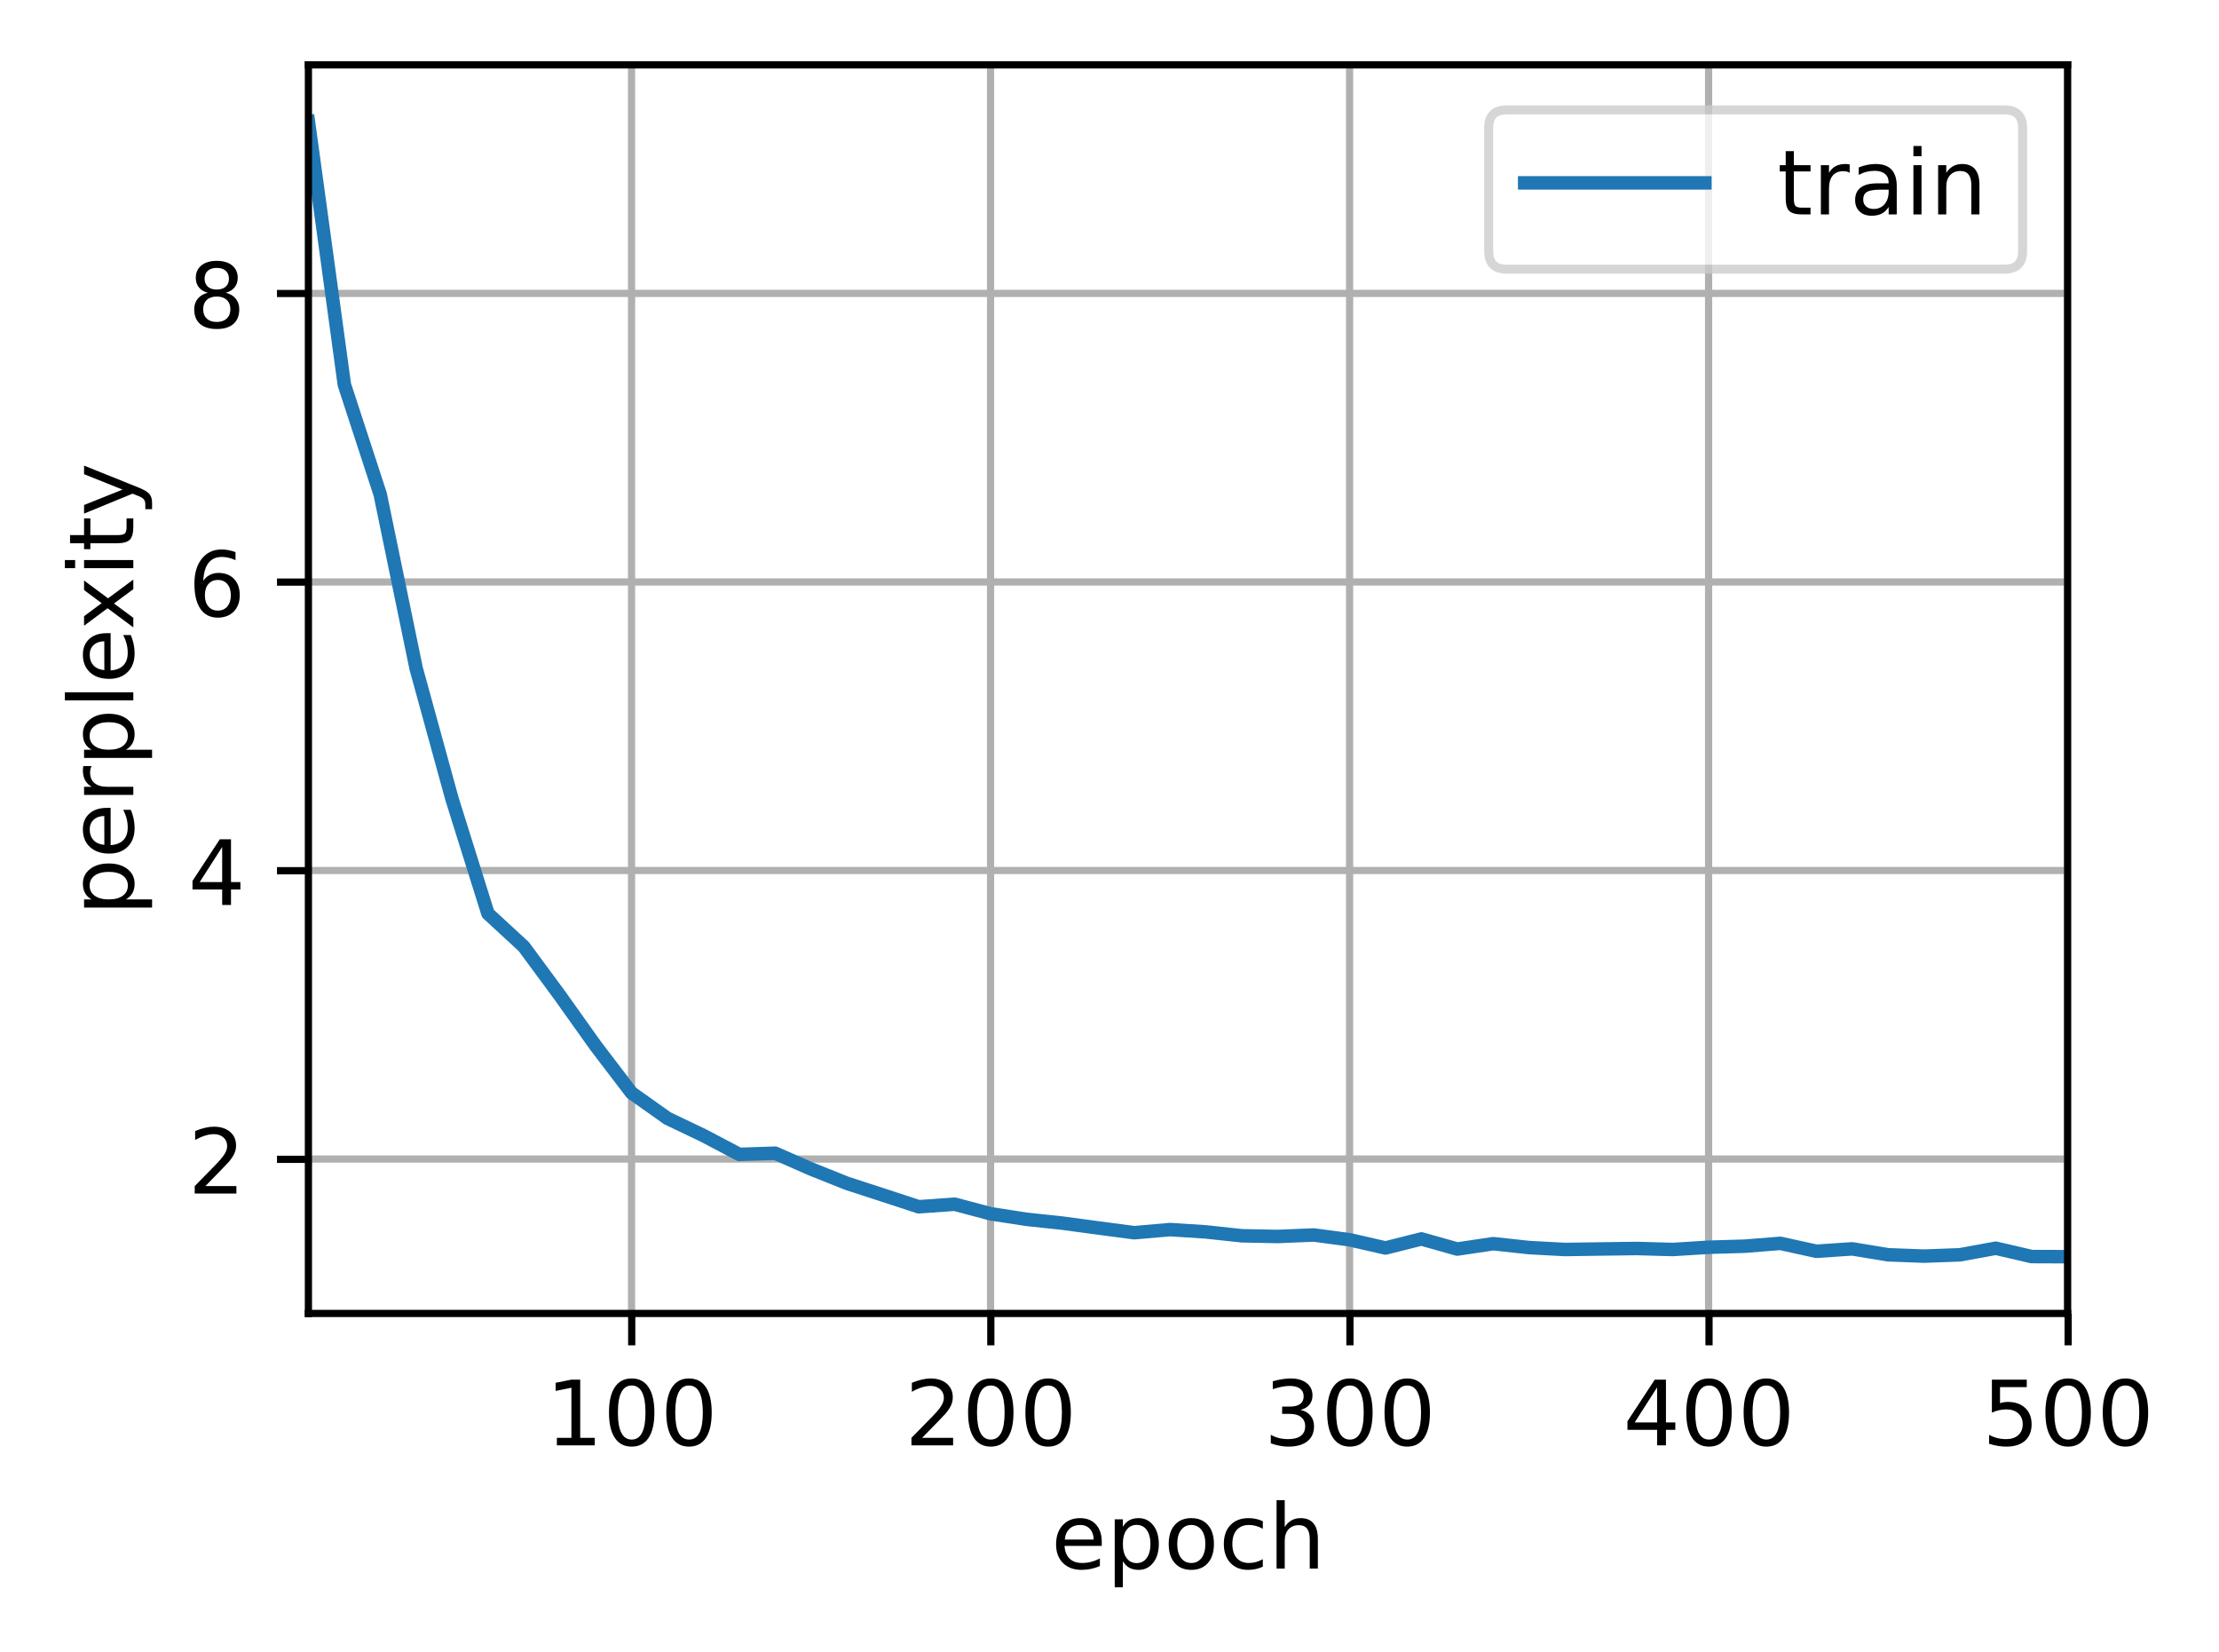 <?xml version="1.0" encoding="UTF-8"?>
<svg xmlns="http://www.w3.org/2000/svg" xmlns:xlink="http://www.w3.org/1999/xlink" width="328.379" height="244.475" viewBox="0 0 328.379 244.475" version="1.1">
<rect x="0" y="0" width="328.379" height="244.475" fill="#333333" stroke="none"/>
<defs>
<clipPath id="clip1">
  <path d="M 92 9.602 L 95 9.602 L 95 194.398 L 92 194.398 Z M 92 9.602 "/>
</clipPath>
<clipPath id="clip2">
  <path d="M 145 9.602 L 148 9.602 L 148 194.398 L 145 194.398 Z M 145 9.602 "/>
</clipPath>
<clipPath id="clip3">
  <path d="M 199 9.602 L 201 9.602 L 201 194.398 L 199 194.398 Z M 199 9.602 "/>
</clipPath>
<clipPath id="clip4">
  <path d="M 252 9.602 L 254 9.602 L 254 194.398 L 252 194.398 Z M 252 9.602 "/>
</clipPath>
<clipPath id="clip5">
  <path d="M 305 9.602 L 306.055 9.602 L 306.055 194.398 L 305 194.398 Z M 305 9.602 "/>
</clipPath>
<clipPath id="clip6">
  <path d="M 45.652 170 L 306.055 170 L 306.055 173 L 45.652 173 Z M 45.652 170 "/>
</clipPath>
<clipPath id="clip7">
  <path d="M 45.652 128 L 306.055 128 L 306.055 130 L 45.652 130 Z M 45.652 128 "/>
</clipPath>
<clipPath id="clip8">
  <path d="M 45.652 85 L 306.055 85 L 306.055 87 L 45.652 87 Z M 45.652 85 "/>
</clipPath>
<clipPath id="clip9">
  <path d="M 45.652 42 L 306.055 42 L 306.055 45 L 45.652 45 Z M 45.652 42 "/>
</clipPath>
<clipPath id="clip10">
  <path d="M 45.652 16 L 306.055 16 L 306.055 188 L 45.652 188 Z M 45.652 16 "/>
</clipPath>
<filter id="alpha" filterUnits="objectBoundingBox" x="0%" y="0%" width="100%" height="100%">
  <feColorMatrix type="matrix" in="SourceGraphic" values="0 0 0 0 1 0 0 0 0 1 0 0 0 0 1 0 0 0 1 0"/>
</filter>
<mask id="mask0">
  <g filter="url(#alpha)">
<rect x="0" y="0" width="328.379" height="244.475" style="fill:rgb(0%,0%,0%);fill-opacity:0.8;stroke:none;"/>
  </g>
</mask>
<clipPath id="clip11">
  <rect x="0" y="0" width="329" height="245"/>
</clipPath>
<g id="surface5" clip-path="url(#clip11)">
<path style="fill-rule:nonzero;fill:rgb(100%,100%,100%);fill-opacity:1;stroke-width:1;stroke-linecap:butt;stroke-linejoin:miter;stroke:rgb(80%,80%,80%);stroke-opacity:1;stroke-miterlimit:4;" d="M 167.265 29.877 L 222.542 29.877 C 223.875 29.877 224.54 29.212 224.54 27.879 L 224.54 14.2 C 224.54 12.867 223.875 12.199 222.542 12.199 L 167.265 12.199 C 165.932 12.199 165.267 12.867 165.267 14.2 L 165.267 27.879 C 165.267 29.212 165.932 29.877 167.265 29.877 Z M 167.265 29.877 " transform="matrix(1.333,0,0,1.333,0,0)"/>
</g>
</defs>
<g id="surface1">
<path style=" stroke:none;fill-rule:nonzero;fill:rgb(100%,100%,100%);fill-opacity:1;" d="M 0 244.477 L 328.379 244.477 L 328.379 0 L 0 0 Z M 0 244.477 "/>
<path style=" stroke:none;fill-rule:nonzero;fill:rgb(100%,100%,100%);fill-opacity:1;" d="M 45.652 194.398 L 306.055 194.398 L 306.055 9.602 L 45.652 9.602 Z M 45.652 194.398 "/>
<g clip-path="url(#clip1)" clip-rule="nonzero">
<path style="fill:none;stroke-width:0.8;stroke-linecap:square;stroke-linejoin:round;stroke:rgb(69.02%,69.02%,69.02%);stroke-opacity:1;stroke-miterlimit:4;" d="M 70.113 145.799 L 70.113 7.201 " transform="matrix(1.333,0,0,1.333,0,0)"/>
</g>
<path style="fill:none;stroke-width:0.8;stroke-linecap:butt;stroke-linejoin:round;stroke:rgb(0%,0%,0%);stroke-opacity:1;stroke-miterlimit:4;" d="M 0.001 -0.001 L 0.001 3.5 " transform="matrix(1.333,0,0,1.333,93.483,194.4)"/>
<path style=" stroke:none;fill-rule:nonzero;fill:rgb(0%,0%,0%);fill-opacity:1;" d="M 82.41 212.758 L 84.559 212.758 L 84.559 205.34 L 82.223 205.809 L 82.223 204.613 L 84.547 204.145 L 85.863 204.145 L 85.863 212.758 L 88.012 212.758 L 88.012 213.863 L 82.41 213.863 Z M 82.41 212.758 "/>
<path style=" stroke:none;fill-rule:nonzero;fill:rgb(0%,0%,0%);fill-opacity:1;" d="M 93.477 205.012 C 92.801 205.012 92.293 205.344 91.953 206.012 C 91.609 206.676 91.441 207.676 91.441 209.016 C 91.441 210.348 91.609 211.348 91.953 212.012 C 92.293 212.68 92.801 213.012 93.477 213.012 C 94.16 213.012 94.672 212.68 95.012 212.012 C 95.352 211.348 95.523 210.348 95.523 209.016 C 95.523 207.676 95.352 206.676 95.012 206.012 C 94.672 205.344 94.16 205.012 93.477 205.012 Z M 93.477 203.969 C 94.57 203.969 95.402 204.398 95.977 205.262 C 96.551 206.125 96.84 207.375 96.84 209.016 C 96.84 210.652 96.551 211.898 95.977 212.762 C 95.402 213.625 94.57 214.055 93.477 214.055 C 92.391 214.055 91.559 213.625 90.984 212.762 C 90.406 211.898 90.121 210.652 90.121 209.016 C 90.121 207.375 90.406 206.125 90.984 205.262 C 91.559 204.398 92.391 203.969 93.477 203.969 Z M 93.477 203.969 "/>
<path style=" stroke:none;fill-rule:nonzero;fill:rgb(0%,0%,0%);fill-opacity:1;" d="M 101.961 205.012 C 101.285 205.012 100.777 205.344 100.434 206.012 C 100.094 206.676 99.926 207.676 99.926 209.016 C 99.926 210.348 100.094 211.348 100.434 212.012 C 100.777 212.68 101.285 213.012 101.961 213.012 C 102.645 213.012 103.156 212.68 103.496 212.012 C 103.836 211.348 104.008 210.348 104.008 209.016 C 104.008 207.676 103.836 206.676 103.496 206.012 C 103.156 205.344 102.645 205.012 101.961 205.012 Z M 101.961 203.969 C 103.051 203.969 103.883 204.398 104.461 205.262 C 105.035 206.125 105.32 207.375 105.32 209.016 C 105.32 210.652 105.035 211.898 104.461 212.762 C 103.883 213.625 103.051 214.055 101.961 214.055 C 100.871 214.055 100.039 213.625 99.465 212.762 C 98.891 211.898 98.602 210.652 98.602 209.016 C 98.602 207.375 98.891 206.125 99.465 205.262 C 100.039 204.398 100.871 203.969 101.961 203.969 Z M 101.961 203.969 "/>
<g clip-path="url(#clip2)" clip-rule="nonzero">
<path style="fill:none;stroke-width:0.8;stroke-linecap:square;stroke-linejoin:round;stroke:rgb(69.02%,69.02%,69.02%);stroke-opacity:1;stroke-miterlimit:4;" d="M 109.969 145.799 L 109.969 7.201 " transform="matrix(1.333,0,0,1.333,0,0)"/>
</g>
<path style="fill:none;stroke-width:0.8;stroke-linecap:butt;stroke-linejoin:round;stroke:rgb(0%,0%,0%);stroke-opacity:1;stroke-miterlimit:4;" d="M -0 -0.001 L -0 3.5 " transform="matrix(1.333,0,0,1.333,146.626,194.4)"/>
<path style=" stroke:none;fill-rule:nonzero;fill:rgb(0%,0%,0%);fill-opacity:1;" d="M 136.457 212.758 L 141.047 212.758 L 141.047 213.863 L 134.879 213.863 L 134.879 212.758 C 135.375 212.242 136.055 211.547 136.918 210.68 C 137.781 209.809 138.32 209.246 138.543 208.992 C 138.965 208.523 139.258 208.121 139.422 207.793 C 139.59 207.465 139.676 207.145 139.676 206.828 C 139.676 206.309 139.496 205.891 139.133 205.566 C 138.77 205.238 138.297 205.074 137.715 205.074 C 137.301 205.074 136.867 205.148 136.41 205.289 C 135.953 205.434 135.465 205.648 134.941 205.941 L 134.941 204.613 C 135.473 204.398 135.965 204.238 136.426 204.133 C 136.887 204.023 137.309 203.969 137.691 203.969 C 138.695 203.969 139.5 204.223 140.098 204.727 C 140.695 205.227 140.996 205.898 140.996 206.742 C 140.996 207.141 140.922 207.52 140.77 207.879 C 140.621 208.234 140.352 208.656 139.953 209.145 C 139.848 209.27 139.5 209.633 138.918 210.234 C 138.34 210.836 137.52 211.68 136.457 212.758 Z M 136.457 212.758 "/>
<path style=" stroke:none;fill-rule:nonzero;fill:rgb(0%,0%,0%);fill-opacity:1;" d="M 146.621 205.012 C 145.945 205.012 145.438 205.344 145.094 206.012 C 144.754 206.676 144.582 207.676 144.582 209.016 C 144.582 210.348 144.754 211.348 145.094 212.012 C 145.438 212.68 145.945 213.012 146.621 213.012 C 147.305 213.012 147.812 212.68 148.156 212.012 C 148.496 211.348 148.668 210.348 148.668 209.016 C 148.668 207.676 148.496 206.676 148.156 206.012 C 147.812 205.344 147.305 205.012 146.621 205.012 Z M 146.621 203.969 C 147.711 203.969 148.543 204.398 149.117 205.262 C 149.695 206.125 149.98 207.375 149.98 209.016 C 149.98 210.652 149.695 211.898 149.117 212.762 C 148.543 213.625 147.711 214.055 146.621 214.055 C 145.531 214.055 144.699 213.625 144.125 212.762 C 143.551 211.898 143.262 210.652 143.262 209.016 C 143.262 207.375 143.551 206.125 144.125 205.262 C 144.699 204.398 145.531 203.969 146.621 203.969 Z M 146.621 203.969 "/>
<path style=" stroke:none;fill-rule:nonzero;fill:rgb(0%,0%,0%);fill-opacity:1;" d="M 155.105 205.012 C 154.43 205.012 153.918 205.344 153.578 206.012 C 153.238 206.676 153.066 207.676 153.066 209.016 C 153.066 210.348 153.238 211.348 153.578 212.012 C 153.918 212.68 154.43 213.012 155.105 213.012 C 155.785 213.012 156.297 212.68 156.637 212.012 C 156.98 211.348 157.148 210.348 157.148 209.016 C 157.148 207.676 156.98 206.676 156.637 206.012 C 156.297 205.344 155.785 205.012 155.105 205.012 Z M 155.105 203.969 C 156.195 203.969 157.027 204.398 157.602 205.262 C 158.176 206.125 158.465 207.375 158.465 209.016 C 158.465 210.652 158.176 211.898 157.602 212.762 C 157.027 213.625 156.195 214.055 155.105 214.055 C 154.016 214.055 153.184 213.625 152.609 212.762 C 152.035 211.898 151.746 210.652 151.746 209.016 C 151.746 207.375 152.035 206.125 152.609 205.262 C 153.184 204.398 154.016 203.969 155.105 203.969 Z M 155.105 203.969 "/>
<g clip-path="url(#clip3)" clip-rule="nonzero">
<path style="fill:none;stroke-width:0.8;stroke-linecap:square;stroke-linejoin:round;stroke:rgb(69.02%,69.02%,69.02%);stroke-opacity:1;stroke-miterlimit:4;" d="M 149.827 145.799 L 149.827 7.201 " transform="matrix(1.333,0,0,1.333,0,0)"/>
</g>
<path style="fill:none;stroke-width:0.8;stroke-linecap:butt;stroke-linejoin:round;stroke:rgb(0%,0%,0%);stroke-opacity:1;stroke-miterlimit:4;" d="M 0.001 -0.001 L 0.001 3.5 " transform="matrix(1.333,0,0,1.333,199.768,194.4)"/>
<path style=" stroke:none;fill-rule:nonzero;fill:rgb(0%,0%,0%);fill-opacity:1;" d="M 192.453 208.621 C 193.082 208.758 193.574 209.039 193.926 209.465 C 194.281 209.891 194.457 210.414 194.457 211.039 C 194.457 211.996 194.129 212.742 193.469 213.266 C 192.809 213.793 191.871 214.055 190.656 214.055 C 190.25 214.055 189.828 214.016 189.398 213.934 C 188.965 213.852 188.52 213.73 188.059 213.57 L 188.059 212.301 C 188.426 212.516 188.824 212.676 189.258 212.785 C 189.691 212.891 190.145 212.945 190.617 212.945 C 191.441 212.945 192.07 212.785 192.5 212.457 C 192.934 212.133 193.148 211.66 193.148 211.039 C 193.148 210.465 192.949 210.02 192.547 209.695 C 192.145 209.371 191.59 209.211 190.871 209.211 L 189.738 209.211 L 189.738 208.129 L 190.926 208.129 C 191.57 208.129 192.066 208 192.406 207.742 C 192.75 207.484 192.922 207.109 192.922 206.625 C 192.922 206.125 192.746 205.742 192.391 205.477 C 192.039 205.211 191.531 205.074 190.871 205.074 C 190.512 205.074 190.125 205.113 189.711 205.195 C 189.301 205.273 188.848 205.391 188.352 205.555 L 188.352 204.387 C 188.852 204.246 189.32 204.141 189.758 204.074 C 190.191 204.004 190.602 203.969 190.988 203.969 C 191.988 203.969 192.777 204.195 193.359 204.648 C 193.941 205.102 194.23 205.715 194.23 206.488 C 194.23 207.027 194.078 207.48 193.77 207.852 C 193.461 208.223 193.023 208.48 192.453 208.621 Z M 192.453 208.621 "/>
<path style=" stroke:none;fill-rule:nonzero;fill:rgb(0%,0%,0%);fill-opacity:1;" d="M 199.766 205.012 C 199.086 205.012 198.578 205.344 198.238 206.012 C 197.898 206.676 197.727 207.676 197.727 209.016 C 197.727 210.348 197.898 211.348 198.238 212.012 C 198.578 212.68 199.086 213.012 199.766 213.012 C 200.445 213.012 200.957 212.68 201.297 212.012 C 201.641 211.348 201.809 210.348 201.809 209.016 C 201.809 207.676 201.641 206.676 201.297 206.012 C 200.957 205.344 200.445 205.012 199.766 205.012 Z M 199.766 203.969 C 200.855 203.969 201.688 204.398 202.262 205.262 C 202.836 206.125 203.125 207.375 203.125 209.016 C 203.125 210.652 202.836 211.898 202.262 212.762 C 201.688 213.625 200.855 214.055 199.766 214.055 C 198.676 214.055 197.844 213.625 197.27 212.762 C 196.691 211.898 196.406 210.652 196.406 209.016 C 196.406 207.375 196.691 206.125 197.27 205.262 C 197.844 204.398 198.676 203.969 199.766 203.969 Z M 199.766 203.969 "/>
<path style=" stroke:none;fill-rule:nonzero;fill:rgb(0%,0%,0%);fill-opacity:1;" d="M 208.246 205.012 C 207.57 205.012 207.062 205.344 206.719 206.012 C 206.379 206.676 206.211 207.676 206.211 209.016 C 206.211 210.348 206.379 211.348 206.719 212.012 C 207.062 212.68 207.57 213.012 208.246 213.012 C 208.93 213.012 209.441 212.68 209.781 212.012 C 210.121 211.348 210.293 210.348 210.293 209.016 C 210.293 207.676 210.121 206.676 209.781 206.012 C 209.441 205.344 208.93 205.012 208.246 205.012 Z M 208.246 203.969 C 209.336 203.969 210.172 204.398 210.746 205.262 C 211.32 206.125 211.609 207.375 211.609 209.016 C 211.609 210.652 211.32 211.898 210.746 212.762 C 210.172 213.625 209.336 214.055 208.246 214.055 C 207.16 214.055 206.328 213.625 205.75 212.762 C 205.176 211.898 204.891 210.652 204.891 209.016 C 204.891 207.375 205.176 206.125 205.75 205.262 C 206.328 204.398 207.16 203.969 208.246 203.969 Z M 208.246 203.969 "/>
<g clip-path="url(#clip4)" clip-rule="nonzero">
<path style="fill:none;stroke-width:0.8;stroke-linecap:square;stroke-linejoin:round;stroke:rgb(69.02%,69.02%,69.02%);stroke-opacity:1;stroke-miterlimit:4;" d="M 189.683 145.799 L 189.683 7.201 " transform="matrix(1.333,0,0,1.333,0,0)"/>
</g>
<path style="fill:none;stroke-width:0.8;stroke-linecap:butt;stroke-linejoin:round;stroke:rgb(0%,0%,0%);stroke-opacity:1;stroke-miterlimit:4;" d="M -0.001 -0.001 L -0.001 3.5 " transform="matrix(1.333,0,0,1.333,252.911,194.4)"/>
<path style=" stroke:none;fill-rule:nonzero;fill:rgb(0%,0%,0%);fill-opacity:1;" d="M 245.227 205.289 L 241.906 210.48 L 245.227 210.48 Z M 244.879 204.145 L 246.535 204.145 L 246.535 210.48 L 247.922 210.48 L 247.922 211.574 L 246.535 211.574 L 246.535 213.863 L 245.227 213.863 L 245.227 211.574 L 240.84 211.574 L 240.84 210.305 Z M 244.879 204.145 "/>
<path style=" stroke:none;fill-rule:nonzero;fill:rgb(0%,0%,0%);fill-opacity:1;" d="M 252.906 205.012 C 252.23 205.012 251.723 205.344 251.379 206.012 C 251.039 206.676 250.871 207.676 250.871 209.016 C 250.871 210.348 251.039 211.348 251.379 212.012 C 251.723 212.68 252.23 213.012 252.906 213.012 C 253.59 213.012 254.102 212.68 254.441 212.012 C 254.781 211.348 254.953 210.348 254.953 209.016 C 254.953 207.676 254.781 206.676 254.441 206.012 C 254.102 205.344 253.59 205.012 252.906 205.012 Z M 252.906 203.969 C 253.996 203.969 254.828 204.398 255.406 205.262 C 255.98 206.125 256.266 207.375 256.266 209.016 C 256.266 210.652 255.98 211.898 255.406 212.762 C 254.828 213.625 253.996 214.055 252.906 214.055 C 251.816 214.055 250.984 213.625 250.41 212.762 C 249.836 211.898 249.547 210.652 249.547 209.016 C 249.547 207.375 249.836 206.125 250.41 205.262 C 250.984 204.398 251.816 203.969 252.906 203.969 Z M 252.906 203.969 "/>
<path style=" stroke:none;fill-rule:nonzero;fill:rgb(0%,0%,0%);fill-opacity:1;" d="M 261.391 205.012 C 260.715 205.012 260.203 205.344 259.863 206.012 C 259.523 206.676 259.352 207.676 259.352 209.016 C 259.352 210.348 259.523 211.348 259.863 212.012 C 260.203 212.68 260.715 213.012 261.391 213.012 C 262.07 213.012 262.582 212.68 262.922 212.012 C 263.266 211.348 263.438 210.348 263.438 209.016 C 263.438 207.676 263.266 206.676 262.922 206.012 C 262.582 205.344 262.07 205.012 261.391 205.012 Z M 261.391 203.969 C 262.48 203.969 263.312 204.398 263.887 205.262 C 264.461 206.125 264.75 207.375 264.75 209.016 C 264.75 210.652 264.461 211.898 263.887 212.762 C 263.312 213.625 262.48 214.055 261.391 214.055 C 260.301 214.055 259.469 213.625 258.895 212.762 C 258.32 211.898 258.031 210.652 258.031 209.016 C 258.031 207.375 258.32 206.125 258.895 205.262 C 259.469 204.398 260.301 203.969 261.391 203.969 Z M 261.391 203.969 "/>
<g clip-path="url(#clip5)" clip-rule="nonzero">
<path style="fill:none;stroke-width:0.8;stroke-linecap:square;stroke-linejoin:round;stroke:rgb(69.02%,69.02%,69.02%);stroke-opacity:1;stroke-miterlimit:4;" d="M 229.541 145.799 L 229.541 7.201 " transform="matrix(1.333,0,0,1.333,0,0)"/>
</g>
<path style="fill:none;stroke-width:0.8;stroke-linecap:butt;stroke-linejoin:round;stroke:rgb(0%,0%,0%);stroke-opacity:1;stroke-miterlimit:4;" d="M 0 -0.001 L 0 3.5 " transform="matrix(1.333,0,0,1.333,306.054,194.4)"/>
<path style=" stroke:none;fill-rule:nonzero;fill:rgb(0%,0%,0%);fill-opacity:1;" d="M 294.77 204.145 L 299.93 204.145 L 299.93 205.254 L 295.973 205.254 L 295.973 207.633 C 296.164 207.566 296.352 207.52 296.543 207.488 C 296.734 207.457 296.926 207.441 297.117 207.441 C 298.203 207.441 299.062 207.738 299.695 208.332 C 300.332 208.926 300.648 209.73 300.648 210.746 C 300.648 211.793 300.32 212.605 299.672 213.184 C 299.02 213.766 298.102 214.055 296.918 214.055 C 296.508 214.055 296.094 214.02 295.668 213.949 C 295.246 213.879 294.809 213.777 294.359 213.637 L 294.359 212.316 C 294.75 212.527 295.152 212.684 295.57 212.789 C 295.984 212.895 296.426 212.945 296.891 212.945 C 297.641 212.945 298.234 212.75 298.672 212.355 C 299.113 211.961 299.332 211.422 299.332 210.746 C 299.332 210.07 299.113 209.535 298.672 209.141 C 298.234 208.742 297.641 208.547 296.891 208.547 C 296.539 208.547 296.188 208.586 295.836 208.664 C 295.488 208.742 295.133 208.863 294.77 209.027 Z M 294.77 204.145 "/>
<path style=" stroke:none;fill-rule:nonzero;fill:rgb(0%,0%,0%);fill-opacity:1;" d="M 306.051 205.012 C 305.375 205.012 304.863 205.344 304.523 206.012 C 304.184 206.676 304.012 207.676 304.012 209.016 C 304.012 210.348 304.184 211.348 304.523 212.012 C 304.863 212.68 305.375 213.012 306.051 213.012 C 306.73 213.012 307.242 212.68 307.582 212.012 C 307.926 211.348 308.094 210.348 308.094 209.016 C 308.094 207.676 307.926 206.676 307.582 206.012 C 307.242 205.344 306.73 205.012 306.051 205.012 Z M 306.051 203.969 C 307.141 203.969 307.973 204.398 308.547 205.262 C 309.121 206.125 309.41 207.375 309.41 209.016 C 309.41 210.652 309.121 211.898 308.547 212.762 C 307.973 213.625 307.141 214.055 306.051 214.055 C 304.961 214.055 304.129 213.625 303.555 212.762 C 302.98 211.898 302.691 210.652 302.691 209.016 C 302.691 207.375 302.98 206.125 303.555 205.262 C 304.129 204.398 304.961 203.969 306.051 203.969 Z M 306.051 203.969 "/>
<path style=" stroke:none;fill-rule:nonzero;fill:rgb(0%,0%,0%);fill-opacity:1;" d="M 314.531 205.012 C 313.855 205.012 313.348 205.344 313.004 206.012 C 312.664 206.676 312.496 207.676 312.496 209.016 C 312.496 210.348 312.664 211.348 313.004 212.012 C 313.348 212.68 313.855 213.012 314.531 213.012 C 315.215 213.012 315.727 212.68 316.066 212.012 C 316.406 211.348 316.578 210.348 316.578 209.016 C 316.578 207.676 316.406 206.676 316.066 206.012 C 315.727 205.344 315.215 205.012 314.531 205.012 Z M 314.531 203.969 C 315.625 203.969 316.457 204.398 317.031 205.262 C 317.605 206.125 317.895 207.375 317.895 209.016 C 317.895 210.652 317.605 211.898 317.031 212.762 C 316.457 213.625 315.625 214.055 314.531 214.055 C 313.445 214.055 312.613 213.625 312.035 212.762 C 311.461 211.898 311.176 210.652 311.176 209.016 C 311.176 207.375 311.461 206.125 312.035 205.262 C 312.613 204.398 313.445 203.969 314.531 203.969 Z M 314.531 203.969 "/>
<path style=" stroke:none;fill-rule:nonzero;fill:rgb(0%,0%,0%);fill-opacity:1;" d="M 163.043 228.156 L 163.043 228.742 L 157.535 228.742 C 157.59 229.566 157.836 230.195 158.281 230.629 C 158.727 231.059 159.344 231.273 160.141 231.273 C 160.598 231.273 161.047 231.219 161.477 231.105 C 161.91 230.992 162.34 230.824 162.766 230.598 L 162.766 231.73 C 162.336 231.914 161.895 232.051 161.441 232.148 C 160.992 232.242 160.531 232.293 160.07 232.293 C 158.906 232.293 157.984 231.953 157.305 231.277 C 156.625 230.598 156.285 229.684 156.285 228.527 C 156.285 227.336 156.609 226.387 157.254 225.688 C 157.898 224.984 158.766 224.637 159.859 224.637 C 160.84 224.637 161.617 224.953 162.188 225.582 C 162.758 226.215 163.043 227.07 163.043 228.156 Z M 161.848 227.805 C 161.836 227.148 161.652 226.629 161.297 226.238 C 160.938 225.848 160.465 225.648 159.871 225.648 C 159.203 225.648 158.672 225.84 158.27 226.215 C 157.867 226.594 157.637 227.125 157.574 227.812 Z M 161.848 227.805 "/>
<path style=" stroke:none;fill-rule:nonzero;fill:rgb(0%,0%,0%);fill-opacity:1;" d="M 166.168 231.008 L 166.168 234.875 L 164.965 234.875 L 164.965 224.809 L 166.168 224.809 L 166.168 225.918 C 166.422 225.484 166.738 225.16 167.121 224.953 C 167.508 224.742 167.965 224.637 168.5 224.637 C 169.387 224.637 170.105 224.988 170.656 225.691 C 171.211 226.391 171.488 227.316 171.488 228.461 C 171.488 229.609 171.211 230.535 170.656 231.238 C 170.105 231.941 169.387 232.293 168.5 232.293 C 167.965 232.293 167.508 232.188 167.121 231.977 C 166.738 231.766 166.422 231.441 166.168 231.008 Z M 170.246 228.461 C 170.246 227.582 170.062 226.891 169.699 226.391 C 169.34 225.887 168.84 225.637 168.207 225.637 C 167.574 225.637 167.074 225.887 166.711 226.391 C 166.348 226.891 166.168 227.582 166.168 228.461 C 166.168 229.344 166.348 230.035 166.711 230.535 C 167.074 231.035 167.574 231.289 168.207 231.289 C 168.84 231.289 169.34 231.035 169.699 230.535 C 170.062 230.035 170.246 229.344 170.246 228.461 Z M 170.246 228.461 "/>
<path style=" stroke:none;fill-rule:nonzero;fill:rgb(0%,0%,0%);fill-opacity:1;" d="M 176.297 225.648 C 175.656 225.648 175.148 225.902 174.773 226.402 C 174.402 226.902 174.215 227.59 174.215 228.461 C 174.215 229.336 174.398 230.023 174.77 230.523 C 175.145 231.023 175.652 231.273 176.297 231.273 C 176.938 231.273 177.441 231.023 177.816 230.52 C 178.188 230.016 178.375 229.332 178.375 228.461 C 178.375 227.598 178.188 226.914 177.816 226.41 C 177.441 225.902 176.938 225.648 176.297 225.648 Z M 176.297 224.637 C 177.34 224.637 178.156 224.973 178.754 225.652 C 179.348 226.328 179.645 227.266 179.645 228.461 C 179.645 229.656 179.348 230.594 178.754 231.273 C 178.156 231.953 177.34 232.293 176.297 232.293 C 175.254 232.293 174.434 231.953 173.84 231.273 C 173.246 230.594 172.953 229.656 172.953 228.461 C 172.953 227.266 173.246 226.328 173.84 225.652 C 174.434 224.973 175.254 224.637 176.297 224.637 Z M 176.297 224.637 "/>
<path style=" stroke:none;fill-rule:nonzero;fill:rgb(0%,0%,0%);fill-opacity:1;" d="M 186.879 225.09 L 186.879 226.211 C 186.539 226.023 186.199 225.883 185.859 225.789 C 185.52 225.695 185.176 225.648 184.828 225.648 C 184.051 225.648 183.445 225.898 183.016 226.391 C 182.586 226.883 182.371 227.57 182.371 228.461 C 182.371 229.352 182.586 230.043 183.016 230.539 C 183.445 231.027 184.051 231.273 184.828 231.273 C 185.176 231.273 185.52 231.227 185.859 231.137 C 186.199 231.043 186.539 230.902 186.879 230.715 L 186.879 231.824 C 186.543 231.977 186.195 232.094 185.84 232.172 C 185.48 232.254 185.102 232.293 184.695 232.293 C 183.598 232.293 182.727 231.945 182.078 231.258 C 181.434 230.566 181.109 229.633 181.109 228.461 C 181.109 227.273 181.438 226.34 182.09 225.66 C 182.742 224.977 183.641 224.637 184.777 224.637 C 185.145 224.637 185.504 224.672 185.855 224.75 C 186.207 224.824 186.547 224.938 186.879 225.09 Z M 186.879 225.09 "/>
<path style=" stroke:none;fill-rule:nonzero;fill:rgb(0%,0%,0%);fill-opacity:1;" d="M 195.023 227.699 L 195.023 232.102 L 193.824 232.102 L 193.824 227.738 C 193.824 227.051 193.691 226.535 193.422 226.191 C 193.152 225.848 192.75 225.676 192.211 225.676 C 191.562 225.676 191.055 225.883 190.68 226.297 C 190.305 226.707 190.121 227.27 190.121 227.98 L 190.121 232.102 L 188.914 232.102 L 188.914 221.973 L 190.121 221.973 L 190.121 225.945 C 190.406 225.504 190.746 225.176 191.133 224.961 C 191.52 224.742 191.969 224.637 192.477 224.637 C 193.316 224.637 193.949 224.895 194.379 225.414 C 194.809 225.93 195.023 226.691 195.023 227.699 Z M 195.023 227.699 "/>
<g clip-path="url(#clip6)" clip-rule="nonzero">
<path style="fill:none;stroke-width:0.8;stroke-linecap:square;stroke-linejoin:round;stroke:rgb(69.02%,69.02%,69.02%);stroke-opacity:1;stroke-miterlimit:4;" d="M 34.239 128.657 L 229.541 128.657 " transform="matrix(1.333,0,0,1.333,0,0)"/>
</g>
<path style="fill:none;stroke-width:0.8;stroke-linecap:butt;stroke-linejoin:round;stroke:rgb(0%,0%,0%);stroke-opacity:1;stroke-miterlimit:4;" d="M -0.001 -0.001 L -3.499 -0.001 " transform="matrix(1.333,0,0,1.333,45.654,171.544)"/>
<path style=" stroke:none;fill-rule:nonzero;fill:rgb(0%,0%,0%);fill-opacity:1;" d="M 30.395 175.504 L 34.984 175.504 L 34.984 176.609 L 28.816 176.609 L 28.816 175.504 C 29.312 174.988 29.992 174.293 30.855 173.426 C 31.715 172.555 32.258 171.992 32.48 171.738 C 32.898 171.266 33.195 170.867 33.359 170.539 C 33.527 170.211 33.613 169.887 33.613 169.57 C 33.613 169.055 33.43 168.633 33.07 168.309 C 32.707 167.984 32.234 167.82 31.652 167.82 C 31.238 167.82 30.805 167.891 30.348 168.035 C 29.891 168.176 29.398 168.395 28.879 168.688 L 28.879 167.355 C 29.41 167.145 29.902 166.984 30.363 166.875 C 30.824 166.77 31.246 166.715 31.629 166.715 C 32.633 166.715 33.438 166.965 34.035 167.469 C 34.633 167.973 34.934 168.645 34.934 169.488 C 34.934 169.887 34.859 170.266 34.707 170.625 C 34.559 170.98 34.289 171.402 33.891 171.887 C 33.785 172.016 33.438 172.379 32.855 172.98 C 32.277 173.582 31.457 174.422 30.395 175.504 Z M 30.395 175.504 "/>
<g clip-path="url(#clip7)" clip-rule="nonzero">
<path style="fill:none;stroke-width:0.8;stroke-linecap:square;stroke-linejoin:round;stroke:rgb(69.02%,69.02%,69.02%);stroke-opacity:1;stroke-miterlimit:4;" d="M 34.239 96.63 L 229.541 96.63 " transform="matrix(1.333,0,0,1.333,0,0)"/>
</g>
<path style="fill:none;stroke-width:0.8;stroke-linecap:butt;stroke-linejoin:round;stroke:rgb(0%,0%,0%);stroke-opacity:1;stroke-miterlimit:4;" d="M -0.001 0.001 L -3.499 0.001 " transform="matrix(1.333,0,0,1.333,45.654,128.839)"/>
<path style=" stroke:none;fill-rule:nonzero;fill:rgb(0%,0%,0%);fill-opacity:1;" d="M 32.879 125.328 L 29.555 130.52 L 32.879 130.52 Z M 32.531 124.184 L 34.184 124.184 L 34.184 130.52 L 35.574 130.52 L 35.574 131.613 L 34.184 131.613 L 34.184 133.906 L 32.879 133.906 L 32.879 131.613 L 28.488 131.613 L 28.488 130.344 Z M 32.531 124.184 "/>
<g clip-path="url(#clip8)" clip-rule="nonzero">
<path style="fill:none;stroke-width:0.8;stroke-linecap:square;stroke-linejoin:round;stroke:rgb(69.02%,69.02%,69.02%);stroke-opacity:1;stroke-miterlimit:4;" d="M 34.239 64.6 L 229.541 64.6 " transform="matrix(1.333,0,0,1.333,0,0)"/>
</g>
<path style="fill:none;stroke-width:0.8;stroke-linecap:butt;stroke-linejoin:round;stroke:rgb(0%,0%,0%);stroke-opacity:1;stroke-miterlimit:4;" d="M -0.001 -0.001 L -3.499 -0.001 " transform="matrix(1.333,0,0,1.333,45.654,86.134)"/>
<path style=" stroke:none;fill-rule:nonzero;fill:rgb(0%,0%,0%);fill-opacity:1;" d="M 32.238 85.816 C 31.648 85.816 31.18 86.02 30.836 86.422 C 30.492 86.824 30.32 87.379 30.32 88.082 C 30.32 88.781 30.492 89.332 30.836 89.738 C 31.18 90.145 31.648 90.348 32.238 90.348 C 32.828 90.348 33.297 90.145 33.641 89.738 C 33.984 89.332 34.16 88.781 34.16 88.082 C 34.16 87.379 33.984 86.824 33.641 86.422 C 33.297 86.02 32.828 85.816 32.238 85.816 Z M 34.852 81.691 L 34.852 82.891 C 34.52 82.734 34.188 82.617 33.852 82.535 C 33.516 82.453 33.18 82.41 32.852 82.41 C 31.98 82.41 31.32 82.703 30.859 83.289 C 30.402 83.875 30.141 84.762 30.078 85.945 C 30.332 85.566 30.652 85.277 31.039 85.078 C 31.426 84.875 31.852 84.773 32.316 84.773 C 33.293 84.773 34.066 85.07 34.633 85.664 C 35.199 86.254 35.48 87.062 35.48 88.082 C 35.48 89.078 35.188 89.879 34.598 90.484 C 34.004 91.086 33.219 91.391 32.238 91.391 C 31.113 91.391 30.254 90.957 29.66 90.098 C 29.066 89.234 28.77 87.984 28.77 86.348 C 28.77 84.812 29.133 83.59 29.863 82.676 C 30.59 81.762 31.57 81.305 32.797 81.305 C 33.129 81.305 33.461 81.336 33.797 81.402 C 34.133 81.469 34.484 81.562 34.852 81.691 Z M 34.852 81.691 "/>
<g clip-path="url(#clip9)" clip-rule="nonzero">
<path style="fill:none;stroke-width:0.8;stroke-linecap:square;stroke-linejoin:round;stroke:rgb(69.02%,69.02%,69.02%);stroke-opacity:1;stroke-miterlimit:4;" d="M 34.239 32.572 L 229.541 32.572 " transform="matrix(1.333,0,0,1.333,0,0)"/>
</g>
<path style="fill:none;stroke-width:0.8;stroke-linecap:butt;stroke-linejoin:round;stroke:rgb(0%,0%,0%);stroke-opacity:1;stroke-miterlimit:4;" d="M -0.001 0.001 L -3.499 0.001 " transform="matrix(1.333,0,0,1.333,45.654,43.429)"/>
<path style=" stroke:none;fill-rule:nonzero;fill:rgb(0%,0%,0%);fill-opacity:1;" d="M 32.074 43.879 C 31.449 43.879 30.957 44.047 30.602 44.379 C 30.242 44.715 30.066 45.176 30.066 45.758 C 30.066 46.344 30.242 46.805 30.602 47.141 C 30.957 47.477 31.449 47.641 32.074 47.641 C 32.699 47.641 33.191 47.473 33.551 47.137 C 33.914 46.801 34.094 46.34 34.094 45.758 C 34.094 45.176 33.914 44.715 33.555 44.379 C 33.199 44.047 32.707 43.879 32.074 43.879 Z M 30.762 43.32 C 30.195 43.18 29.758 42.918 29.441 42.531 C 29.129 42.145 28.973 41.672 28.973 41.117 C 28.973 40.34 29.246 39.727 29.801 39.277 C 30.355 38.824 31.113 38.598 32.074 38.598 C 33.043 38.598 33.805 38.824 34.355 39.277 C 34.906 39.727 35.18 40.34 35.18 41.117 C 35.18 41.672 35.023 42.145 34.707 42.531 C 34.395 42.918 33.957 43.18 33.398 43.32 C 34.031 43.469 34.523 43.754 34.879 44.188 C 35.23 44.617 35.41 45.141 35.41 45.758 C 35.41 46.703 35.121 47.426 34.547 47.93 C 33.973 48.434 33.148 48.684 32.074 48.684 C 31.004 48.684 30.18 48.434 29.605 47.93 C 29.027 47.426 28.742 46.703 28.742 45.758 C 28.742 45.141 28.918 44.617 29.273 44.188 C 29.633 43.754 30.129 43.469 30.762 43.32 Z M 30.277 41.242 C 30.277 41.746 30.438 42.137 30.75 42.418 C 31.066 42.703 31.508 42.844 32.074 42.844 C 32.641 42.844 33.082 42.703 33.398 42.418 C 33.719 42.137 33.879 41.746 33.879 41.242 C 33.879 40.738 33.719 40.344 33.398 40.062 C 33.082 39.781 32.641 39.641 32.074 39.641 C 31.508 39.641 31.066 39.781 30.75 40.062 C 30.438 40.344 30.277 40.738 30.277 41.242 Z M 30.277 41.242 "/>
<path style=" stroke:none;fill-rule:nonzero;fill:rgb(0%,0%,0%);fill-opacity:1;" d="M 18.637 133.086 L 22.504 133.086 L 22.504 134.293 L 12.441 134.293 L 12.441 133.086 L 13.547 133.086 C 13.113 132.836 12.789 132.516 12.582 132.133 C 12.371 131.75 12.266 131.289 12.266 130.758 C 12.266 129.871 12.617 129.152 13.32 128.598 C 14.023 128.043 14.945 127.766 16.09 127.766 C 17.238 127.766 18.164 128.043 18.867 128.598 C 19.57 129.152 19.922 129.871 19.922 130.758 C 19.922 131.289 19.816 131.75 19.605 132.133 C 19.395 132.516 19.07 132.836 18.637 133.086 Z M 16.09 129.012 C 15.211 129.012 14.52 129.191 14.02 129.555 C 13.516 129.918 13.266 130.414 13.266 131.047 C 13.266 131.684 13.516 132.18 14.02 132.543 C 14.52 132.906 15.211 133.086 16.09 133.086 C 16.973 133.086 17.664 132.906 18.164 132.543 C 18.664 132.18 18.918 131.684 18.918 131.047 C 18.918 130.414 18.664 129.918 18.164 129.555 C 17.664 129.191 16.973 129.012 16.09 129.012 Z M 16.09 129.012 "/>
<path style=" stroke:none;fill-rule:nonzero;fill:rgb(0%,0%,0%);fill-opacity:1;" d="M 15.785 119.543 L 16.371 119.543 L 16.371 125.055 C 17.195 125 17.824 124.75 18.258 124.309 C 18.688 123.863 18.902 123.242 18.902 122.449 C 18.902 121.988 18.848 121.543 18.734 121.113 C 18.621 120.68 18.453 120.25 18.227 119.824 L 19.359 119.824 C 19.543 120.254 19.68 120.695 19.777 121.148 C 19.871 121.598 19.922 122.055 19.922 122.52 C 19.922 123.684 19.582 124.605 18.906 125.285 C 18.227 125.965 17.312 126.305 16.156 126.305 C 14.965 126.305 14.016 125.98 13.316 125.336 C 12.617 124.691 12.266 123.824 12.266 122.727 C 12.266 121.746 12.582 120.973 13.211 120.402 C 13.844 119.832 14.699 119.543 15.785 119.543 Z M 15.434 120.742 C 14.777 120.75 14.258 120.934 13.867 121.293 C 13.477 121.652 13.277 122.125 13.277 122.715 C 13.277 123.383 13.469 123.918 13.848 124.32 C 14.223 124.723 14.754 124.953 15.441 125.012 Z M 15.434 120.742 "/>
<path style=" stroke:none;fill-rule:nonzero;fill:rgb(0%,0%,0%);fill-opacity:1;" d="M 13.559 113.355 C 13.48 113.488 13.422 113.637 13.387 113.793 C 13.352 113.953 13.332 114.125 13.332 114.316 C 13.332 114.996 13.551 115.516 13.992 115.879 C 14.434 116.238 15.066 116.422 15.891 116.422 L 19.73 116.422 L 19.73 117.625 L 12.441 117.625 L 12.441 116.422 L 13.574 116.422 C 13.129 116.168 12.801 115.84 12.586 115.438 C 12.371 115.035 12.266 114.543 12.266 113.965 C 12.266 113.883 12.27 113.793 12.281 113.691 C 12.289 113.59 12.309 113.48 12.328 113.359 Z M 13.559 113.355 "/>
<path style=" stroke:none;fill-rule:nonzero;fill:rgb(0%,0%,0%);fill-opacity:1;" d="M 18.637 110.938 L 22.504 110.938 L 22.504 112.145 L 12.441 112.145 L 12.441 110.938 L 13.547 110.938 C 13.113 110.688 12.789 110.367 12.582 109.984 C 12.371 109.602 12.266 109.141 12.266 108.609 C 12.266 107.723 12.617 107.004 13.32 106.449 C 14.023 105.895 14.945 105.617 16.09 105.617 C 17.238 105.617 18.164 105.895 18.867 106.449 C 19.57 107.004 19.922 107.723 19.922 108.609 C 19.922 109.141 19.816 109.602 19.605 109.984 C 19.395 110.367 19.07 110.688 18.637 110.938 Z M 16.09 106.863 C 15.211 106.863 14.52 107.043 14.02 107.406 C 13.516 107.77 13.266 108.266 13.266 108.898 C 13.266 109.535 13.516 110.031 14.02 110.395 C 14.52 110.758 15.211 110.938 16.09 110.938 C 16.973 110.938 17.664 110.758 18.164 110.395 C 18.664 110.031 18.918 109.535 18.918 108.898 C 18.918 108.266 18.664 107.77 18.164 107.406 C 17.664 107.043 16.973 106.863 16.09 106.863 Z M 16.09 106.863 "/>
<path style=" stroke:none;fill-rule:nonzero;fill:rgb(0%,0%,0%);fill-opacity:1;" d="M 9.602 103.633 L 9.602 102.438 L 19.73 102.438 L 19.73 103.633 Z M 9.602 103.633 "/>
<path style=" stroke:none;fill-rule:nonzero;fill:rgb(0%,0%,0%);fill-opacity:1;" d="M 15.785 93.691 L 16.371 93.691 L 16.371 99.199 C 17.195 99.148 17.824 98.898 18.258 98.453 C 18.688 98.012 18.902 97.391 18.902 96.598 C 18.902 96.137 18.848 95.691 18.734 95.258 C 18.621 94.828 18.453 94.398 18.227 93.973 L 19.359 93.973 C 19.543 94.402 19.68 94.844 19.777 95.293 C 19.871 95.746 19.922 96.203 19.922 96.668 C 19.922 97.832 19.582 98.754 18.906 99.43 C 18.227 100.109 17.312 100.449 16.156 100.449 C 14.965 100.449 14.016 100.129 13.316 99.484 C 12.617 98.84 12.266 97.969 12.266 96.875 C 12.266 95.895 12.582 95.117 13.211 94.547 C 13.844 93.977 14.699 93.691 15.785 93.691 Z M 15.434 94.891 C 14.777 94.898 14.258 95.082 13.867 95.441 C 13.477 95.797 13.277 96.273 13.277 96.863 C 13.277 97.531 13.469 98.066 13.848 98.469 C 14.223 98.867 14.754 99.098 15.441 99.16 Z M 15.434 94.891 "/>
<path style=" stroke:none;fill-rule:nonzero;fill:rgb(0%,0%,0%);fill-opacity:1;" d="M 12.441 85.898 L 15.988 88.535 L 19.73 85.762 L 19.73 87.176 L 16.867 89.297 L 19.73 91.418 L 19.73 92.832 L 15.918 90 L 12.441 92.59 L 12.441 91.18 L 15.039 89.246 L 12.441 87.312 Z M 12.441 85.898 "/>
<path style=" stroke:none;fill-rule:nonzero;fill:rgb(0%,0%,0%);fill-opacity:1;" d="M 12.441 84.07 L 12.441 82.871 L 19.73 82.871 L 19.73 84.07 Z M 9.602 84.07 L 9.602 82.871 L 11.117 82.871 L 11.117 84.07 Z M 9.602 84.07 "/>
<path style=" stroke:none;fill-rule:nonzero;fill:rgb(0%,0%,0%);fill-opacity:1;" d="M 10.367 79.18 L 12.441 79.18 L 12.441 76.711 L 13.371 76.711 L 13.371 79.18 L 17.328 79.18 C 17.922 79.18 18.305 79.098 18.477 78.934 C 18.645 78.773 18.73 78.441 18.73 77.941 L 18.73 76.711 L 19.73 76.711 L 19.73 77.941 C 19.73 78.867 19.559 79.504 19.215 79.855 C 18.867 80.207 18.242 80.383 17.328 80.383 L 13.371 80.383 L 13.371 81.262 L 12.441 81.262 L 12.441 80.383 L 10.367 80.383 Z M 10.367 79.18 "/>
<path style=" stroke:none;fill-rule:nonzero;fill:rgb(0%,0%,0%);fill-opacity:1;" d="M 20.41 72.102 C 21.277 72.441 21.844 72.77 22.105 73.094 C 22.371 73.414 22.504 73.844 22.504 74.379 L 22.504 75.34 L 21.504 75.34 L 21.504 74.633 C 21.504 74.305 21.422 74.051 21.266 73.867 C 21.109 73.684 20.742 73.484 20.16 73.262 L 19.613 73.047 L 12.441 75.996 L 12.441 74.727 L 18.141 72.445 L 12.441 70.168 L 12.441 68.898 Z M 20.41 72.102 "/>
<g clip-path="url(#clip10)" clip-rule="nonzero">
<path style="fill:none;stroke-width:1.5;stroke-linecap:square;stroke-linejoin:round;stroke:rgb(12.157%,46.667%,70.588%);stroke-opacity:1;stroke-miterlimit:4;" d="M 34.239 13.5 L 38.227 42.686 L 42.211 54.882 L 46.198 74.191 L 50.183 88.693 L 54.17 101.408 L 58.154 105.082 L 62.142 110.49 L 66.126 116.089 L 70.113 121.315 L 74.098 124.14 L 78.082 126.044 L 82.069 128.142 L 86.054 128.01 L 90.041 129.765 L 94.025 131.355 L 98.013 132.653 L 101.997 133.957 L 105.984 133.673 L 109.969 134.733 L 113.956 135.349 L 117.94 135.773 L 121.928 136.31 L 125.912 136.837 L 129.896 136.491 L 133.884 136.749 L 137.868 137.177 L 141.855 137.256 L 145.84 137.089 L 149.827 137.619 L 153.812 138.53 L 157.799 137.528 L 161.783 138.65 L 165.771 138.056 L 169.755 138.486 L 173.739 138.7 L 177.727 138.642 L 181.711 138.589 L 185.698 138.7 L 189.683 138.451 L 193.67 138.334 L 197.654 138.018 L 201.642 138.896 L 205.626 138.63 L 209.613 139.286 L 213.598 139.436 L 217.582 139.289 L 221.569 138.56 L 225.554 139.485 L 229.541 139.5 " transform="matrix(1.333,0,0,1.333,0,0)"/>
</g>
<path style="fill:none;stroke-width:0.8;stroke-linecap:square;stroke-linejoin:miter;stroke:rgb(0%,0%,0%);stroke-opacity:1;stroke-miterlimit:4;" d="M 34.239 145.799 L 34.239 7.201 " transform="matrix(1.333,0,0,1.333,0,0)"/>
<path style="fill:none;stroke-width:0.8;stroke-linecap:square;stroke-linejoin:miter;stroke:rgb(0%,0%,0%);stroke-opacity:1;stroke-miterlimit:4;" d="M 229.541 145.799 L 229.541 7.201 " transform="matrix(1.333,0,0,1.333,0,0)"/>
<path style="fill:none;stroke-width:0.8;stroke-linecap:square;stroke-linejoin:miter;stroke:rgb(0%,0%,0%);stroke-opacity:1;stroke-miterlimit:4;" d="M 34.239 145.799 L 229.541 145.799 " transform="matrix(1.333,0,0,1.333,0,0)"/>
<path style="fill:none;stroke-width:0.8;stroke-linecap:square;stroke-linejoin:miter;stroke:rgb(0%,0%,0%);stroke-opacity:1;stroke-miterlimit:4;" d="M 34.239 7.201 L 229.541 7.201 " transform="matrix(1.333,0,0,1.333,0,0)"/>
<use xlink:href="#surface5" mask="url(#mask0)"/>
<path style="fill:none;stroke-width:1.5;stroke-linecap:square;stroke-linejoin:round;stroke:rgb(12.157%,46.667%,70.588%);stroke-opacity:1;stroke-miterlimit:4;" d="M 169.266 20.3 L 189.267 20.3 " transform="matrix(1.333,0,0,1.333,0,0)"/>
<path style=" stroke:none;fill-rule:nonzero;fill:rgb(0%,0%,0%);fill-opacity:1;" d="M 265.461 22.367 L 265.461 24.441 L 267.93 24.441 L 267.93 25.371 L 265.461 25.371 L 265.461 29.328 C 265.461 29.922 265.543 30.305 265.707 30.477 C 265.867 30.645 266.199 30.73 266.699 30.73 L 267.93 30.73 L 267.93 31.73 L 266.699 31.73 C 265.773 31.73 265.137 31.559 264.785 31.215 C 264.434 30.867 264.258 30.242 264.258 29.328 L 264.258 25.371 L 263.379 25.371 L 263.379 24.441 L 264.258 24.441 L 264.258 22.367 Z M 265.461 22.367 "/>
<path style=" stroke:none;fill-rule:nonzero;fill:rgb(0%,0%,0%);fill-opacity:1;" d="M 273.73 25.559 C 273.594 25.48 273.449 25.422 273.289 25.387 C 273.133 25.352 272.957 25.332 272.766 25.332 C 272.09 25.332 271.57 25.551 271.207 25.992 C 270.844 26.434 270.664 27.066 270.664 27.891 L 270.664 31.73 L 269.461 31.73 L 269.461 24.441 L 270.664 24.441 L 270.664 25.574 C 270.918 25.129 271.242 24.801 271.648 24.586 C 272.051 24.371 272.543 24.266 273.121 24.266 C 273.203 24.266 273.293 24.27 273.391 24.281 C 273.492 24.289 273.602 24.309 273.723 24.328 Z M 273.73 25.559 "/>
<path style=" stroke:none;fill-rule:nonzero;fill:rgb(0%,0%,0%);fill-opacity:1;" d="M 278.301 28.066 C 277.332 28.066 276.664 28.176 276.289 28.398 C 275.914 28.617 275.727 28.996 275.727 29.531 C 275.727 29.957 275.867 30.293 276.148 30.543 C 276.43 30.793 276.809 30.918 277.289 30.918 C 277.957 30.918 278.488 30.68 278.891 30.211 C 279.293 29.738 279.492 29.113 279.492 28.332 L 279.492 28.066 Z M 280.691 27.57 L 280.691 31.73 L 279.492 31.73 L 279.492 30.625 C 279.219 31.066 278.879 31.395 278.469 31.605 C 278.062 31.816 277.562 31.922 276.973 31.922 C 276.227 31.922 275.633 31.711 275.191 31.293 C 274.75 30.871 274.531 30.312 274.531 29.609 C 274.531 28.789 274.805 28.172 275.352 27.754 C 275.902 27.336 276.723 27.129 277.812 27.129 L 279.492 27.129 L 279.492 27.012 C 279.492 26.461 279.312 26.031 278.949 25.73 C 278.586 25.43 278.078 25.277 277.422 25.277 C 277.004 25.277 276.598 25.328 276.203 25.43 C 275.809 25.527 275.43 25.68 275.066 25.879 L 275.066 24.77 C 275.504 24.602 275.93 24.477 276.34 24.391 C 276.754 24.309 277.156 24.266 277.547 24.266 C 278.602 24.266 279.391 24.539 279.91 25.086 C 280.43 25.633 280.691 26.461 280.691 27.57 Z M 280.691 27.57 "/>
<path style=" stroke:none;fill-rule:nonzero;fill:rgb(0%,0%,0%);fill-opacity:1;" d="M 283.156 24.441 L 284.355 24.441 L 284.355 31.73 L 283.156 31.73 Z M 283.156 21.602 L 284.355 21.602 L 284.355 23.117 L 283.156 23.117 Z M 283.156 21.602 "/>
<path style=" stroke:none;fill-rule:nonzero;fill:rgb(0%,0%,0%);fill-opacity:1;" d="M 292.926 27.328 L 292.926 31.73 L 291.727 31.73 L 291.727 27.367 C 291.727 26.68 291.59 26.164 291.32 25.82 C 291.051 25.477 290.648 25.305 290.113 25.305 C 289.465 25.305 288.953 25.512 288.582 25.926 C 288.207 26.336 288.02 26.898 288.02 27.609 L 288.02 31.73 L 286.816 31.73 L 286.816 24.441 L 288.02 24.441 L 288.02 25.574 C 288.309 25.133 288.645 24.805 289.031 24.59 C 289.422 24.371 289.871 24.266 290.379 24.266 C 291.215 24.266 291.848 24.523 292.277 25.043 C 292.707 25.559 292.926 26.32 292.926 27.328 Z M 292.926 27.328 "/>
</g>
</svg>
